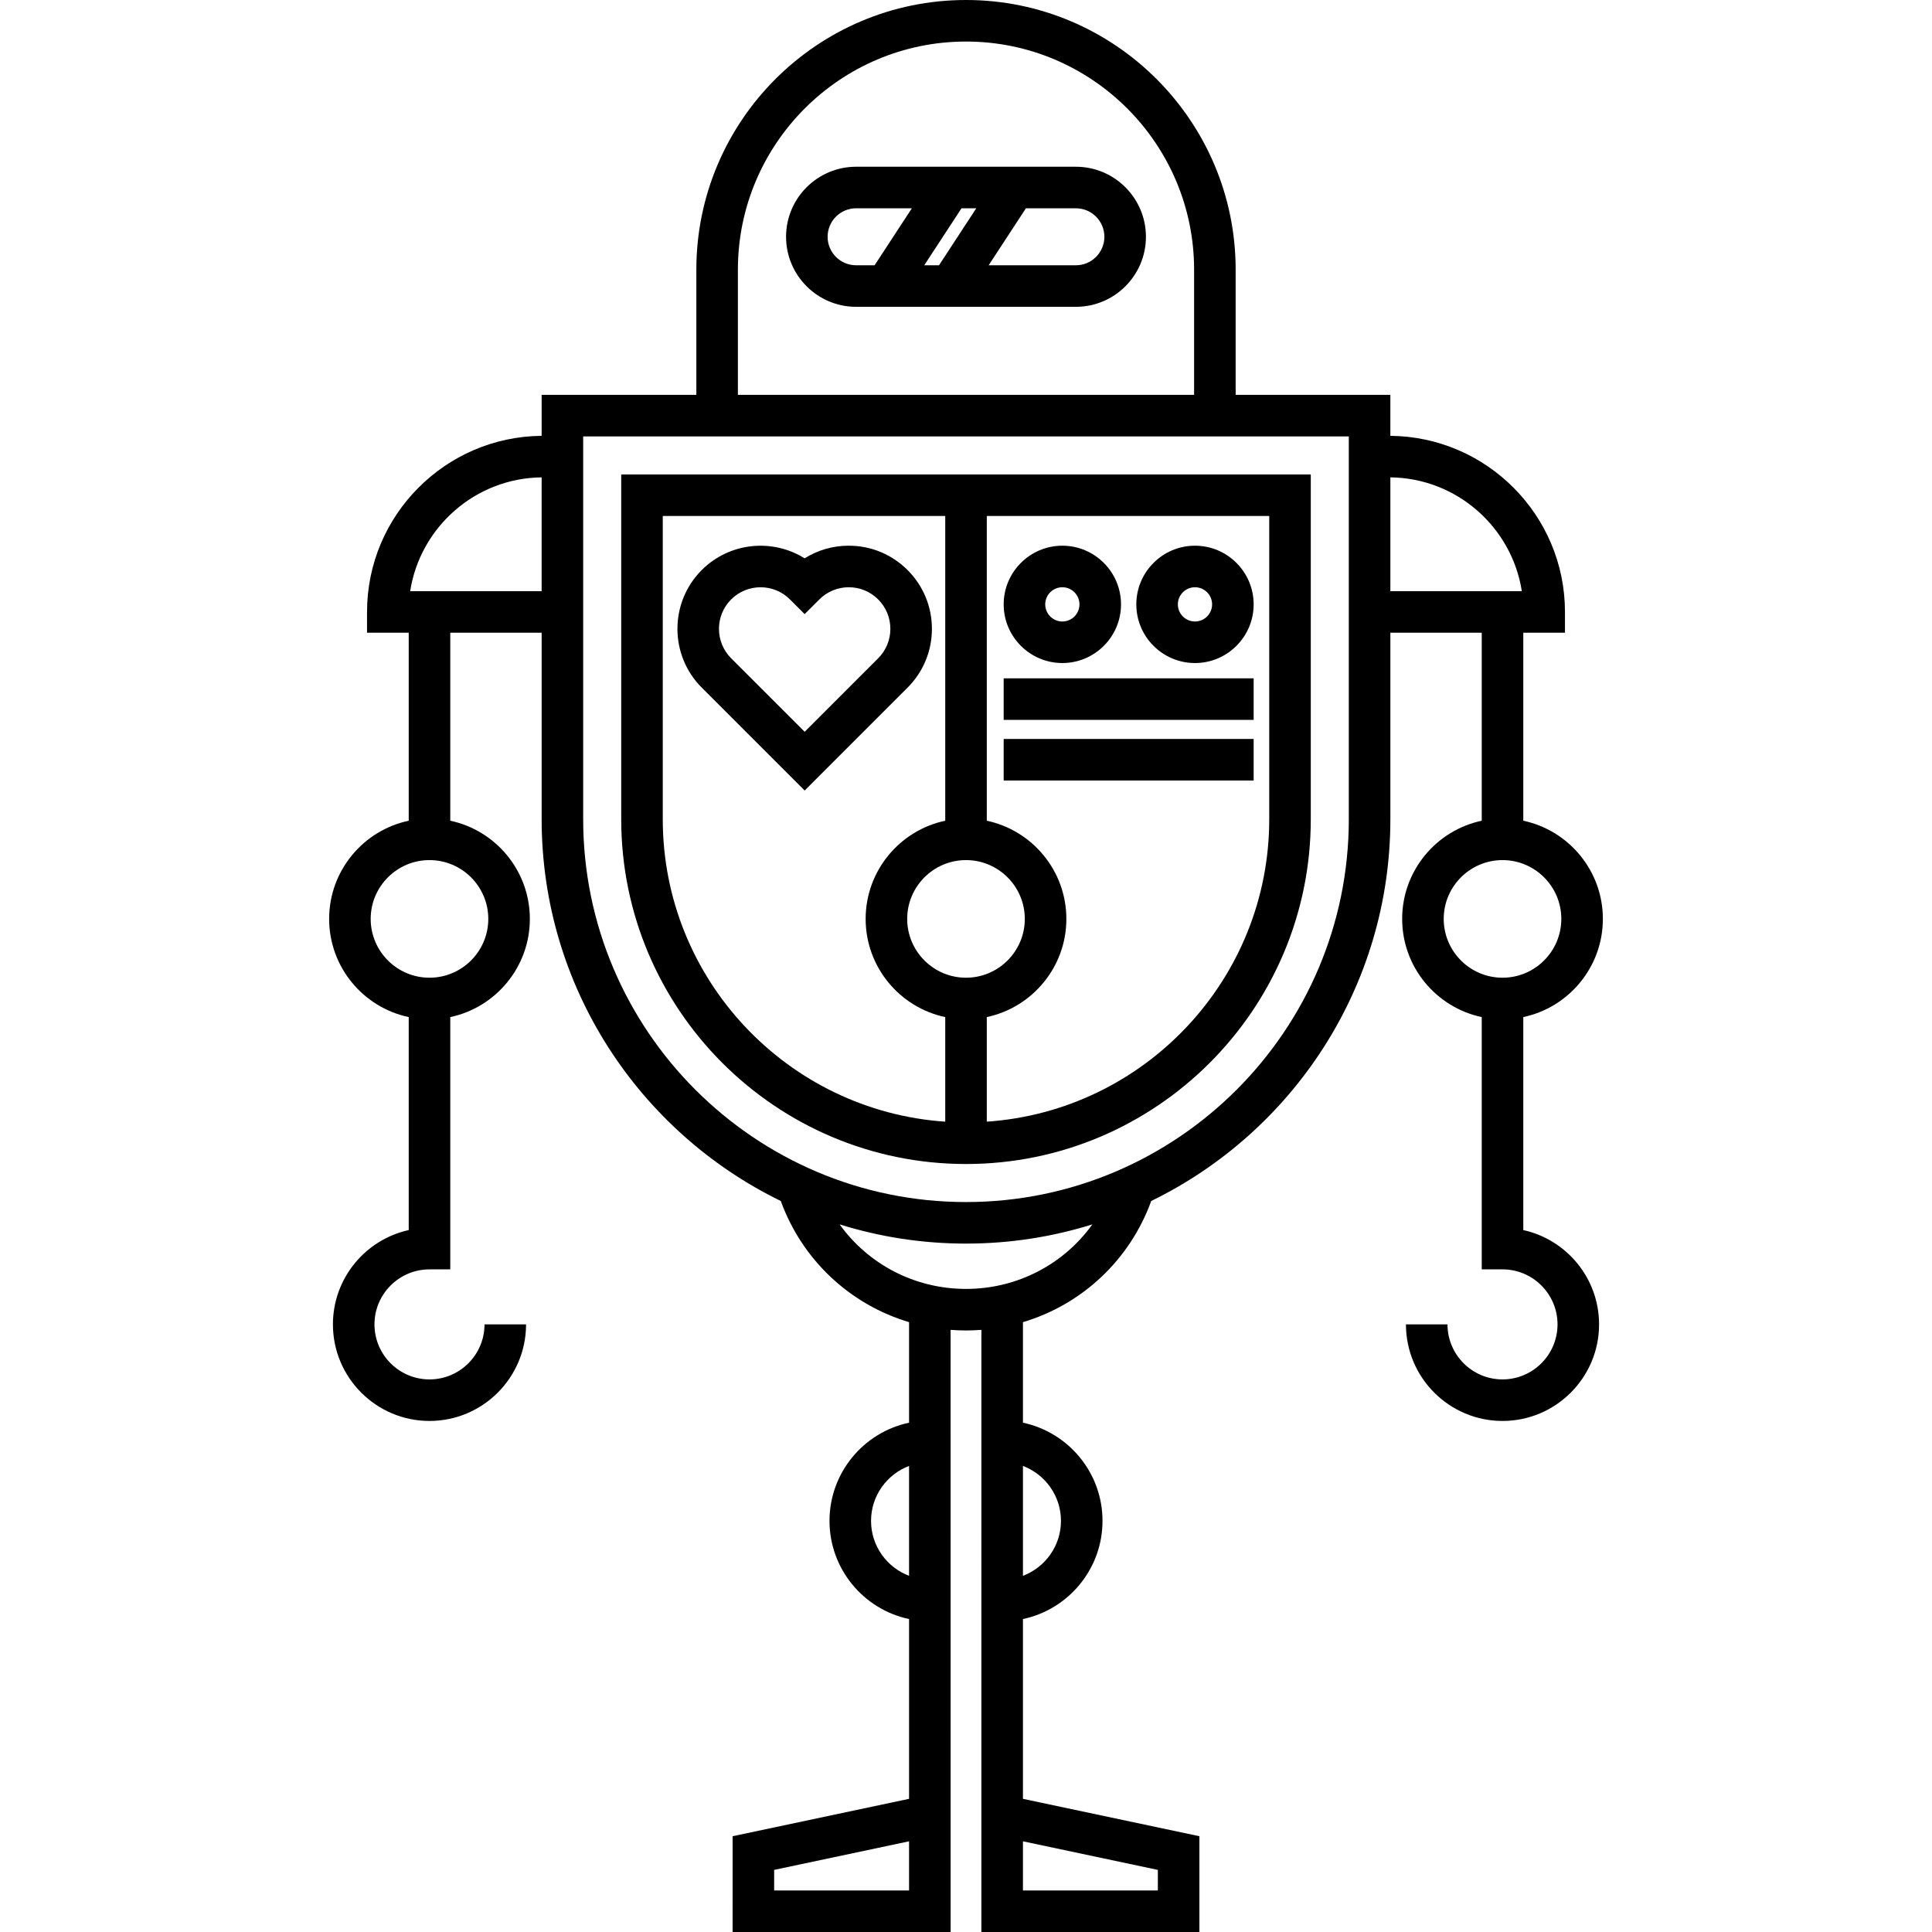 <?xml version="1.0" encoding="iso-8859-1"?>
<!-- Uploaded to: SVG Repo, www.svgrepo.com, Generator: SVG Repo Mixer Tools -->
<!DOCTYPE svg PUBLIC "-//W3C//DTD SVG 1.1//EN" "http://www.w3.org/Graphics/SVG/1.1/DTD/svg11.dtd">
<svg fill="#000000" version="1.1" id="Capa_1" xmlns="http://www.w3.org/2000/svg" xmlns:xlink="http://www.w3.org/1999/xlink" 
	 viewBox="0 0 465 465" xml:space="preserve">
<g>
	<path d="M218.433,165.504c3.78-3.78,5.862-8.806,5.862-14.151c0-5.346-2.082-10.372-5.861-14.151
		c-3.78-3.78-8.806-5.862-14.151-5.862c-3.815,0-7.468,1.06-10.62,3.042c-7.724-4.83-18.052-3.889-24.763,2.82
		c-7.802,7.803-7.802,20.499,0.001,28.302l24.767,24.767L218.433,165.504z M175.971,144.273c1.952-1.952,4.517-2.928,7.081-2.928
		c2.563,0,5.128,0.976,7.08,2.928l3.535,3.536l3.536-3.536c1.891-1.891,4.404-2.932,7.079-2.932s5.188,1.042,7.08,2.933
		c1.891,1.891,2.933,4.405,2.933,7.08c0,2.674-1.042,5.188-2.933,7.08l-17.695,17.695l-17.695-17.695
		C172.068,154.529,172.068,148.177,175.971,144.273z"/>
	<path d="M149.517,197.175c0,45.757,37.227,82.983,82.983,82.983s82.983-37.226,82.983-82.983v-82.983H149.517V197.175z
		 M232.5,207.011c7.805,0,14.154,6.35,14.154,14.154c0,7.804-6.35,14.154-14.154,14.154s-14.154-6.35-14.154-14.154
		C218.346,213.36,224.696,207.011,232.5,207.011z M305.484,197.175c0,38.56-30.064,70.21-67.979,72.792v-25.173
		c10.925-2.311,19.15-12.027,19.15-23.629c0-11.603-8.225-21.319-19.15-23.63v-73.343h67.979V197.175z M159.517,124.192h67.987
		v73.342c-10.929,2.308-19.158,12.026-19.158,23.632c0,11.606,8.229,21.323,19.158,23.631v25.172
		c-37.919-2.579-67.987-34.231-67.987-72.793V124.192z"/>
	<path d="M366.63,296.058v-51.263c10.927-2.31,19.153-12.026,19.153-23.63c0-11.605-8.227-21.321-19.153-23.631v-45.249h10.032v-5
		c0-23.253-18.819-42.186-42.025-42.386v-9.861h-37.236V64.906C297.401,29.117,268.289,0,232.504,0
		c-35.789,0-64.906,29.117-64.906,64.906v30.132h-37.235v9.861c-23.206,0.2-42.025,19.133-42.025,42.386v5h10.033v45.249
		c-10.927,2.31-19.154,12.026-19.154,23.631c0,11.604,8.227,21.321,19.154,23.63v51.263c-10.421,2.293-18.242,11.601-18.242,22.7
		c0,12.815,10.427,23.242,23.242,23.242s23.241-10.426,23.241-23.242h-10c0,7.301-5.94,13.242-13.241,13.242
		c-7.302,0-13.242-5.94-13.242-13.242s5.94-13.242,13.242-13.242h5v-60.721c10.927-2.31,19.153-12.026,19.153-23.63
		c0-11.605-8.227-21.321-19.153-23.631v-45.249h21.992v44.89c0,40.343,23.512,75.294,57.552,91.879
		c5.211,14.314,16.747,24.946,30.88,29.166v24.199c-10.925,2.311-19.149,12.027-19.149,23.63c0,11.603,8.225,21.318,19.149,23.629
		v43.271l-42.47,8.999V465h52.474l-0.004-144.925c1.226,0.094,2.463,0.145,3.71,0.145c1.244,0,2.477-0.051,3.7-0.144L236.202,465
		h52.474v-23.052l-42.471-8.999v-43.271c10.926-2.311,19.151-12.026,19.151-23.63c0-11.604-8.226-21.319-19.151-23.63v-24.197
		c14.133-4.218,25.668-14.851,30.879-29.167c34.04-16.585,57.554-51.537,57.554-91.88v-44.89h21.993v45.249
		c-10.927,2.31-19.154,12.026-19.154,23.631c0,11.604,8.227,21.321,19.154,23.63v60.721h5c7.301,0,13.241,5.94,13.241,13.242
		S368.931,332,361.63,332c-7.302,0-13.242-5.94-13.242-13.242h-10c0,12.815,10.427,23.242,23.242,23.242
		s23.241-10.426,23.241-23.242C384.872,307.659,377.05,298.352,366.63,296.058z M117.524,221.165c0,7.804-6.35,14.154-14.153,14.154
		c-7.805,0-14.154-6.35-14.154-14.154c0-7.805,6.35-14.154,14.154-14.154C111.174,207.011,117.524,213.36,117.524,221.165z
		 M186.325,450.052l32.47-6.88V455h-32.47V450.052z M209.645,366.049c0-6.041,3.811-11.196,9.149-13.224v26.447
		C213.456,377.244,209.645,372.09,209.645,366.049z M278.675,450.052V455h-32.471v-11.829L278.675,450.052z M255.356,366.049
		c0,6.041-3.812,11.196-9.151,13.224v-26.448C251.544,354.852,255.356,360.007,255.356,366.049z M177.598,64.906
		c0-30.275,24.631-54.906,54.906-54.906c30.271,0,54.896,24.631,54.896,54.906v30.132H177.598V64.906z M98.722,142.286
		c2.393-15.38,15.643-27.214,31.641-27.394v27.394H98.722z M232.504,310.22c-12.358,0-23.533-5.937-30.421-15.532
		c9.611,3.004,19.828,4.625,30.417,4.625c10.588,0,20.804-1.62,30.415-4.625C256.03,304.283,244.858,310.22,232.504,310.22z
		 M324.637,197.175c0,50.805-41.332,92.138-92.137,92.138s-92.138-41.333-92.138-92.138v-92.137h184.274V197.175z M334.637,114.892
		c15.998,0.18,29.248,12.014,31.641,27.394h-31.641V114.892z M347.476,221.165c0-7.805,6.35-14.154,14.154-14.154
		c7.804,0,14.153,6.35,14.153,14.154c0,7.804-6.35,14.154-14.153,14.154C353.826,235.319,347.476,228.969,347.476,221.165z"/>
	<path d="M255.689,159.583c7.786,0,14.121-6.334,14.121-14.121c0-7.786-6.335-14.121-14.121-14.121s-14.121,6.334-14.121,14.121
		C241.568,153.248,247.903,159.583,255.689,159.583z M255.689,141.341c2.272,0,4.121,1.849,4.121,4.121
		c0,2.272-1.849,4.121-4.121,4.121s-4.121-1.849-4.121-4.121C251.568,143.189,253.417,141.341,255.689,141.341z"/>
	<path d="M287.612,159.583c7.786,0,14.121-6.334,14.121-14.121c0-7.786-6.335-14.121-14.121-14.121s-14.12,6.334-14.12,14.121
		C273.492,153.248,279.826,159.583,287.612,159.583z M287.612,141.341c2.272,0,4.121,1.849,4.121,4.121
		c0,2.272-1.849,4.121-4.121,4.121c-2.271,0-4.12-1.849-4.12-4.121C283.492,143.189,285.34,141.341,287.612,141.341z"/>
	<rect x="241.568" y="163.264" width="60.165" height="10"/>
	<rect x="241.568" y="177.857" width="60.165" height="10"/>
	<path d="M258.95,40.132h-52.9c-9.295,0-16.857,7.562-16.857,16.857c0,9.295,7.563,16.857,16.857,16.857h52.9
		c9.295,0,16.857-7.562,16.857-16.857C275.807,47.694,268.245,40.132,258.95,40.132z M234.973,50.132l-8.967,13.714h-3.554
		l8.967-13.714H234.973z M199.192,56.989c0-3.781,3.076-6.857,6.857-6.857h13.422l-8.967,13.714h-4.455
		C202.268,63.846,199.192,60.77,199.192,56.989z M258.95,63.846h-20.997l8.967-13.714h12.03c3.781,0,6.857,3.076,6.857,6.857
		C265.807,60.77,262.731,63.846,258.95,63.846z"/>
</g>
</svg>